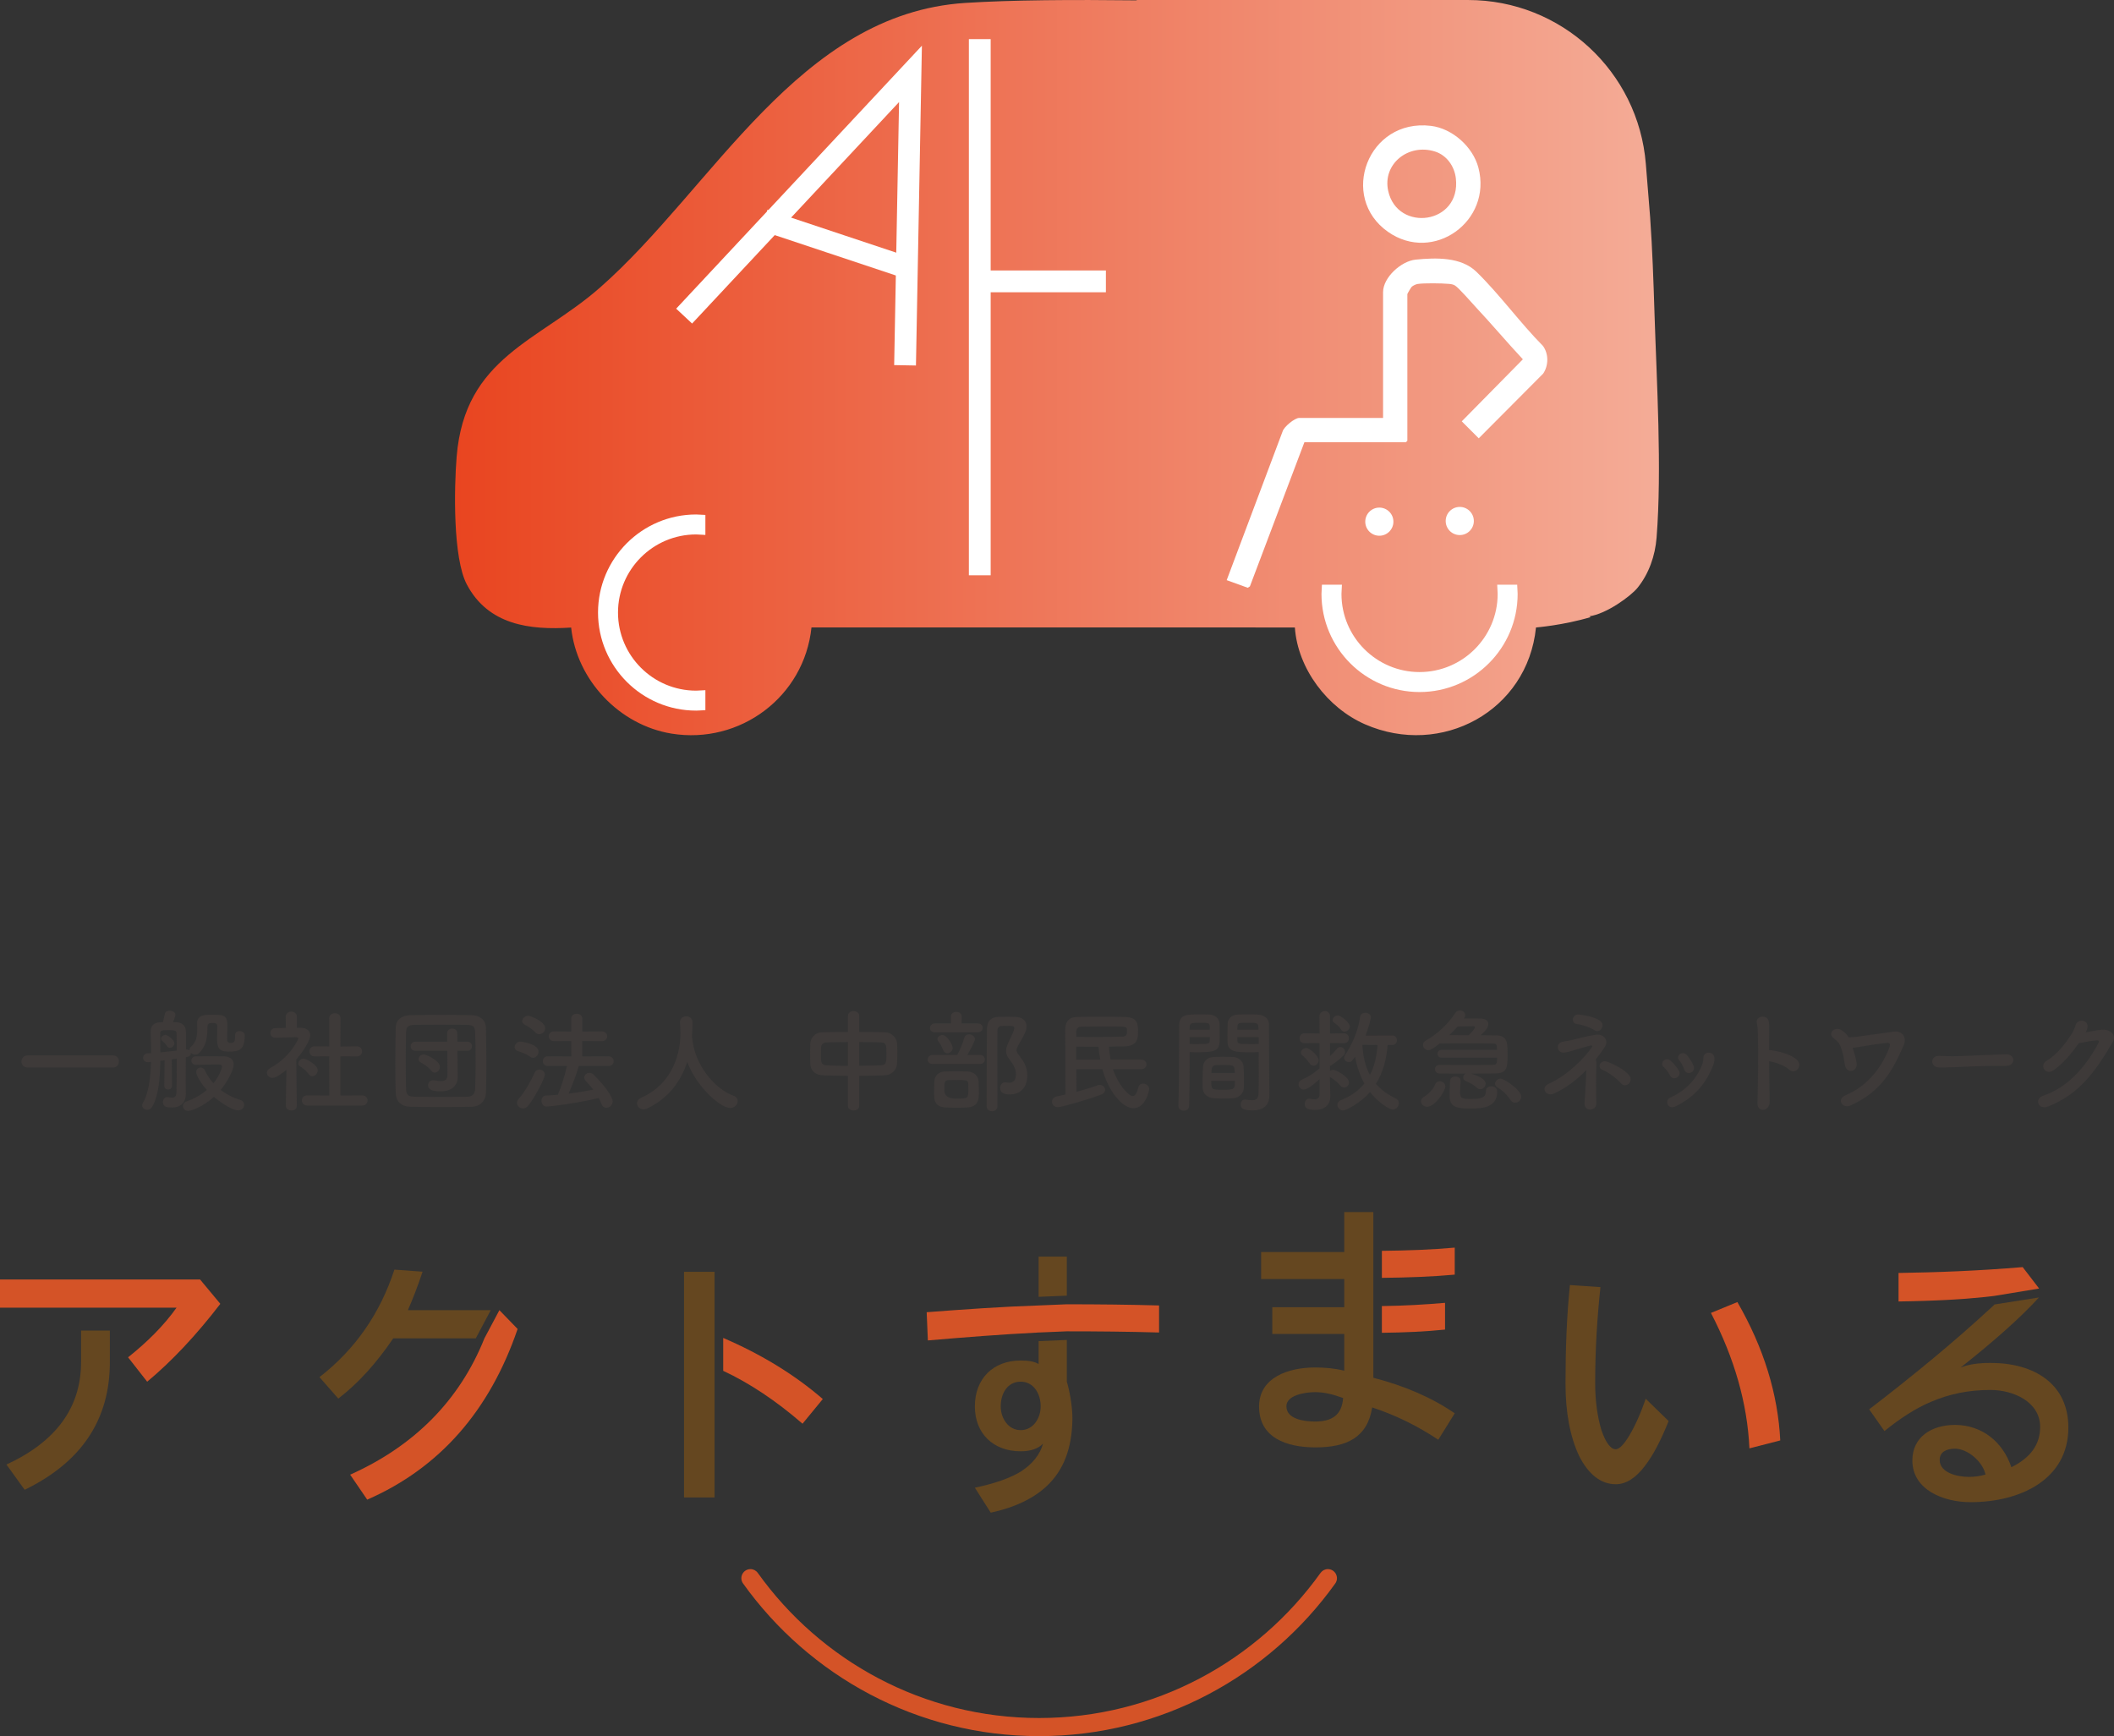 <?xml version="1.0" encoding="UTF-8"?><svg id="_レイヤー_2" xmlns="http://www.w3.org/2000/svg" xmlns:xlink="http://www.w3.org/1999/xlink" viewBox="0 0 244.725 200.983"><rect x="0" y="0" width="244.725" height="200.983" fill="#333333" stroke="none"/><defs><style>.cls-1{fill:#654720;}.cls-2{fill:#fff;}.cls-3{fill:none;}.cls-4{fill:#3e3a39;}.cls-5{fill:#d54b29;}.cls-6{fill:#d45327;}.cls-7{fill:#6a451f;}.cls-8{fill:url(#linear-gradient);}</style><linearGradient id="linear-gradient" x1="192.047" y1="42.555" x2="52.678" y2="42.555" gradientUnits="userSpaceOnUse"><stop offset="0" stop-color="#f4ac97"/><stop offset="1" stop-color="#e94520"/></linearGradient></defs><g id="_レイヤー_1-2"><path class="cls-8" d="M191.528,36.156c-.116-3.645-.241-7.288-.496-10.918l.001.001-.006-.075c-.047-.665-.104-1.328-.16-1.992l-.338-4.191c-.864-10.72-9.816-18.98-20.571-18.98h-38.416l.094.04c-7.467-.085-14.416-.052-19.877.296-19.317,1.231-29.211,21.457-42.306,32.958-7.086,6.223-15.643,8.039-16.588,19.557-.297,3.619-.45,11.749,1.184,14.822,2.477,4.661,7.246,5.294,12.07,4.974.639,6.084,5.585,11.3,11.626,12.279,7.922,1.284,15.366-4.265,16.195-12.296l55.96.007c.329,4.787,3.784,9.316,8.12,11.211,8.843,3.866,18.819-1.539,19.793-11.21,0,0,3.18-.255,6.341-1.204l-.167-.092c1.989-.269,4.815-2.343,5.586-3.301,1.32-1.64,2.036-3.707,2.201-5.806.626-7.988.012-17.987-.246-26.078Z"/><path class="cls-2" d="M88.948,24.313l-.1-.033-.072.217-10.5,11.237,1.844,1.722,9.567-10.238,14.019,4.673-.193,10.375,2.522.047.689-37.022-17.775,19.023ZM91.581,25.191l12.498-13.375-.325,17.434-12.174-4.058Z"/><path class="cls-2" d="M80.583,82.264c-6.26,0-11.353-5.093-11.353-11.352s5.093-11.353,11.353-11.353c.118,0,.234.008.351.016l.724.036v2.315l-.794-.042c-.093-.006-.186-.013-.28-.013-4.985,0-9.041,4.056-9.041,9.041s4.056,9.041,9.041,9.041c.096,0,.191-.007.285-.013l.789-.041v2.315l-.722.036c-.116.008-.233.015-.352.015Z"/><polygon class="cls-2" points="128.022 31.311 114.684 31.311 114.684 4.529 112.161 4.529 112.161 66.598 114.684 66.598 114.684 33.834 128.022 33.834 128.022 31.311"/><path class="cls-2" d="M164.333,80.114c-6.26,0-11.353-5.093-11.353-11.353,0-.118.008-.234.016-.351l.036-.724h2.315l-.041.789c-.006.094-.013.189-.013.285,0,4.985,4.055,9.041,9.041,9.041s9.041-4.055,9.041-9.041c0-.096-.007-.191-.013-.285l-.041-.789h2.315l.036.724c.008.116.016.232.016.351,0,6.26-5.093,11.353-11.353,11.353Z"/><path class="cls-2" d="M160.11,48.384h-9.726c-.497,0-1.762,1.022-1.911,1.574l-6.466,17.203,2.44.883.247-.162,6.309-16.687h11.75s.169-.169.169-.169v-16.979c0-.049.418-.765.504-.846.144-.136.486-.297.684-.328.732-.113,2.819-.084,3.595-.012.269.025.475.046.717.182.425.239,1.96,2.019,2.428,2.519,1.849,1.974,3.596,4.056,5.444,6.033l-7.074,7.181,1.966,1.966,7.459-7.494c.634-.937.645-2.28-.024-3.2-2.646-2.669-5.042-5.998-7.713-8.591-1.771-1.719-4.67-1.635-7.03-1.401-1.658.164-3.768,2.052-3.768,3.766v14.561Z"/><path class="cls-2" d="M171.146,19.413c1.628,6.191-5.212,11.108-10.464,7.428-5.723-4.01-2.342-13.144,4.962-12.271,2.491.298,4.866,2.427,5.502,4.843ZM160.703,22.097c1.06,4.836,8.447,3.886,7.833-1.454-.162-1.406-1.068-2.68-2.419-3.104-3.089-.971-6.095,1.451-5.414,4.558Z"/><circle class="cls-2" cx="159.677" cy="60.391" r="1.629"/><circle class="cls-2" cx="168.988" cy="60.313" r="1.629"/><path class="cls-4" d="M3.212,123.585c-.481,0-.729-.351-.729-.702,0-.351.247-.701.729-.701h9.867c.468,0,.689.351.689.688,0,.364-.234.715-.689.715H3.212Z"/><path class="cls-4" d="M27.22,119.802c0-.312.247-.441.507-.441.286,0,.598.169.598.455v.091c0,1.638-.65,1.833-1.833,1.833-1.261,0-1.365-.546-1.365-1.638,0-.455.026-.937.026-1.301,0-.363-.286-.377-.494-.377-.364,0-.637.026-.637.403-.026,1.222-.104,2.184-.924,3.029-.155.169-.338.233-.507.233-.194,0-.377-.091-.494-.208v.026c0,.312-.208.429-.585.48-.013,1.132-.013,2.197-.013,2.613,0,.469,0,1.223.013,1.612v.039c0,.676-.324,1.56-1.611,1.56-.469,0-1.04-.038-1.04-.61,0-.299.182-.599.507-.599.025,0,.052.014.078.014.182.025.351.052.48.052.312,0,.494-.13.507-.689.026-.637.026-2.262.026-3.821-.182.025-.377.052-.572.077l.026,3.056c0,.286-.221.441-.442.441-.233,0-.455-.155-.455-.441l.039-2.938-.494.052c-.025,1.95-.182,4.005-.936,5.305-.156.26-.364.364-.572.364-.312,0-.598-.234-.598-.521,0-.078.025-.169.078-.26.688-1.118.896-2.964.949-4.758-.117.013-.222.013-.312.025h-.065c-.351,0-.532-.247-.532-.507,0-.247.169-.507.52-.52.117,0,.26,0,.403-.014,0-.91-.039-1.755-.052-2.457v-.039c0-.649.299-1.026,1.092-1.079h.312c.078-.26.13-.468.234-.987.052-.247.299-.352.559-.352.325,0,.663.169.663.468,0,.117-.13.481-.272.871h.416c.728.039,1.079.494,1.079,1.131v2.028l.052-.013h.052c.13,0,.234.039.312.091v-.064c0-.131.052-.247.169-.352.598-.52.715-1.144.715-2.054,0-.195,0-.403-.013-.624v-.026c0-.975.962-.988,1.481-.988,1.82,0,2.028.065,2.028,1.417,0,.442-.026.858-.026,1.235v.195c0,.26.104.416.312.416.468,0,.611-.065.611-.807v-.13ZM20.446,119.633c0-.363-.312-.377-.884-.377-.871,0-1.015.026-1.015.377,0,.65.013,1.404.013,2.197.638-.064,1.326-.143,1.898-.208,0-.806,0-1.521-.013-1.989ZM19.341,121.115c-.194-.312-.441-.521-.572-.624-.091-.078-.13-.169-.13-.247,0-.221.247-.442.508-.442.246,0,1.039.572,1.039.976,0,.286-.26.52-.52.52-.117,0-.247-.052-.325-.182ZM21.798,128.604c-.402,0-.624-.286-.624-.572,0-.221.13-.429.43-.533.909-.299,1.703-.779,2.34-1.326-.793-.871-1.235-1.755-1.235-2.066,0-.312.26-.521.521-.521.194,0,.402.117.507.352.221.507.559,1.014.975,1.469.572-.689.988-1.677.988-1.95,0-.13-.091-.221-.299-.221h-.429c-.677,0-1.47.013-2.25.039h-.025c-.364,0-.546-.247-.546-.494s.182-.494.532-.494c.547-.013,1.105-.013,1.651-.013s1.092,0,1.586.013c.663.013,1.132.338,1.132.923,0,.599-.625,1.898-1.509,2.964.638.494,1.404.897,2.263,1.157.312.104.455.338.455.572,0,.312-.247.637-.689.637-.884,0-2.6-1.378-2.809-1.56-1.286,1.17-2.665,1.625-2.964,1.625Z"/><path class="cls-4" d="M34.365,128.019c0,.364-.312.533-.624.533-.325,0-.65-.183-.65-.533v-.013l.065-4.16c-.455.39-1.222.936-1.6.936-.377,0-.662-.286-.662-.598,0-.195.116-.391.377-.533,2.34-1.262,3.263-3.354,3.263-3.433,0-.13-.195-.143-.286-.143h-.233c-.741,0-1.301.052-2.106.064h-.013c-.391,0-.599-.285-.599-.559s.195-.559.585-.559c.403-.014.807-.014,1.209-.026l-.013-1.3c0-.391.325-.585.637-.585.325,0,.65.194.65.585v1.287h.429c.754.013,1.118.377,1.118.871,0,.676-.988,2.066-1.612,2.808.014,2.016.065,5.344.065,5.344v.013ZM35.743,124.353c-.272-.391-.676-.716-1.001-.897-.143-.078-.208-.208-.208-.325,0-.286.286-.585.611-.585.247,0,1.638.715,1.638,1.353,0,.364-.312.688-.637.688-.144,0-.286-.064-.403-.233ZM35.548,127.979c-.402,0-.598-.299-.598-.585,0-.299.195-.585.598-.585l2.574.013-.013-4.537-1.69.013c-.402,0-.598-.299-.598-.585,0-.299.195-.585.585-.585h.013l1.69.013v-3.25c0-.402.325-.598.663-.598.325,0,.65.195.65.598l-.014,3.264,1.886-.026h.013c.403,0,.611.286.611.585,0,.286-.208.585-.624.585l-1.886-.013v4.537l2.522-.013c.416,0,.624.299.624.585,0,.299-.208.585-.624.585h-6.384Z"/><path class="cls-4" d="M54.641,128.122c-1.144.026-2.34.039-3.536.039s-2.392-.013-3.562-.039c-1.131-.025-1.689-.61-1.729-1.573-.039-.975-.052-2.145-.052-3.354,0-1.469.025-2.978.052-4.251.013-.832.649-1.392,1.625-1.417,1.131-.026,2.327-.039,3.549-.039,1.223,0,2.457.013,3.68.039.91.025,1.573.571,1.586,1.481.025,1.326.052,2.795.052,4.212,0,1.171-.013,2.302-.052,3.29-.026.909-.676,1.586-1.612,1.611ZM55.057,122.767c0-1.118-.013-2.236-.052-3.237-.026-.741-.286-.871-.923-.885-.976-.013-2.055-.025-3.107-.025-1.066,0-2.093.013-3.003.025-.741.014-.949.222-.962.885-.026,1.053-.039,2.21-.039,3.341s.013,2.236.039,3.211c.025.741.285.871,1.092.884.896.014,1.846.026,2.847.026.988,0,2.028-.013,3.081-.026.729-.013.949-.363.976-.923.039-1.04.052-2.158.052-3.275ZM51.78,121.648h-3.691c-.364,0-.547-.261-.547-.533,0-.26.183-.521.547-.521h3.679v-1.001c0-.351.299-.52.585-.52.299,0,.585.169.585.52l.013,1.001h1.145c.364,0,.546.261.546.521,0,.272-.182.533-.546.533h-1.145l.014,1.312.025,1.742v.026c0,.702-.48,1.612-1.988,1.612-.624,0-1.443-.053-1.443-.716,0-.299.221-.571.598-.571.052,0,.117,0,.169.013.261.052.508.091.729.091.429,0,.741-.156.741-.689l-.014-2.82ZM49.896,123.923c-.351-.455-.884-.767-1.157-.909-.195-.104-.286-.247-.286-.403,0-.273.261-.546.599-.546.26,0,1.872.702,1.872,1.442,0,.352-.286.663-.599.663-.143,0-.299-.078-.429-.247Z"/><path class="cls-4" d="M61.345,122.324c-.494-.352-.871-.468-1.431-.663-.233-.078-.338-.26-.338-.442,0-.299.273-.637.65-.637.195,0,2.119.273,2.119,1.157,0,.364-.273.715-.637.715-.117,0-.234-.039-.364-.13ZM60.539,128.317c-.364,0-.689-.312-.689-.663,0-.13.052-.286.169-.416.78-.884,1.469-2.145,1.885-3.081.104-.234.312-.338.533-.338.312,0,.637.221.637.585,0,.39-1.104,2.587-1.924,3.588-.182.234-.403.325-.61.325ZM61.969,119.516c-.416-.441-.78-.649-1.248-.909-.195-.104-.273-.247-.273-.391,0-.312.325-.624.702-.624.299,0,1.963.689,1.963,1.431,0,.363-.338.701-.688.701-.156,0-.312-.064-.455-.208ZM67,123.403c-.234.884-.715,2.132-1.17,3.198.987-.117,1.963-.286,2.859-.455-.272-.352-.559-.676-.871-1.001-.13-.144-.182-.286-.182-.416,0-.286.273-.533.598-.533.156,0,.339.065.494.221,1.379,1.353,2.197,2.613,2.197,3.095,0,.416-.364.728-.728.728-.222,0-.455-.13-.572-.442-.091-.233-.195-.468-.312-.688-2.717.663-5.732.988-6.045.988-.39,0-.585-.338-.585-.663,0-.312.169-.599.521-.611.441-.013.909-.052,1.378-.091.416-.962.818-2.314,1.053-3.328h-2.223c-.377,0-.572-.286-.572-.56,0-.285.195-.559.572-.559l2.729.013-.013-1.78-1.989.013c-.403,0-.611-.286-.611-.572,0-.272.208-.559.611-.559l1.989.013v-1.482c0-.39.312-.571.637-.571s.65.194.65.571v1.482l2.249-.013c.416,0,.624.286.624.571,0,.273-.208.56-.624.56l-2.263-.013v1.78l3.017-.013c.416,0,.624.286.624.559,0,.286-.208.56-.624.56h-3.419Z"/><path class="cls-4" d="M80.112,119.971c.013.026.013.065.013.104.247,3.185,2.587,5.954,4.758,6.76.364.13.508.377.508.638,0,.39-.339.793-.858.793-1.105,0-3.849-2.366-4.979-5.33-.728,2.249-2.197,4.251-4.68,5.408-.13.064-.26.091-.377.091-.43,0-.754-.352-.754-.715,0-.247.143-.481.48-.638,4.434-1.976,4.551-6.539,4.551-7.514,0-.391-.026-.832-.053-1.223v-.039c0-.429.364-.649.729-.649.351,0,.715.221.715.688,0,.455-.013,1.015-.052,1.573v.052Z"/><path class="cls-4" d="M98.159,124.547c-1.014-.013-2.015-.025-2.925-.064-.924-.039-1.404-.624-1.431-1.313-.013-.402-.025-.806-.025-1.209,0-.39.013-.767.025-1.118.026-.559.391-1.312,1.404-1.339.897-.026,1.911-.039,2.951-.039v-1.846c0-.377.325-.572.65-.572.324,0,.663.195.663.572v1.846c1.053,0,2.093.013,3.028.039.768.026,1.301.702,1.34,1.235.025.312.038.702.038,1.104,0,.455-.013.924-.038,1.313-.026.65-.56,1.287-1.404,1.326-.949.039-1.95.064-2.964.064v3.472c0,.351-.325.533-.663.533-.325,0-.65-.183-.65-.533v-3.472ZM98.159,120.634c-.91,0-1.769.026-2.47.039-.416.014-.624.286-.638.546-.013.247-.025.56-.025.858,0,.819,0,1.222.676,1.248.728.039,1.573.065,2.457.065v-2.757ZM99.473,123.377c.871-.013,1.729-.025,2.496-.052.624-.026.649-.312.649-1.326,0-1.053-.025-1.312-.663-1.326-.715-.025-1.586-.039-2.482-.039v2.743Z"/><path class="cls-4" d="M107.965,123.169c-.391,0-.572-.247-.572-.494,0-.272.194-.546.572-.546h2.847c.26-.455.65-1.365.819-1.976.078-.299.312-.416.546-.416.325,0,.688.247.688.571,0,.183-.48,1.157-.884,1.82h1.482c.363,0,.546.26.546.521,0,.26-.183.52-.546.52h-5.499ZM108.237,119.503c-.403,0-.585-.247-.585-.494,0-.26.208-.533.585-.533h1.859l-.014-.793v-.013c0-.364.312-.533.624-.533.312,0,.624.183.624.533v.013l-.013.793h1.885c.377,0,.56.261.56.508,0,.26-.183.52-.56.52h-4.966ZM110.799,128.239c-.521,0-1.04-.013-1.431-.039-.845-.052-1.196-.559-1.222-1.196-.013-.272-.013-.507-.013-.728,0-.364.013-.676.025-1.066.026-.663.481-1.131,1.184-1.17.363-.013.806-.025,1.234-.025.533,0,1.066.013,1.456.025.638.026,1.223.468,1.248,1.118.014.468.039.871.039,1.287,0,.702,0,1.651-1.273,1.755-.338.026-.793.039-1.248.039ZM109.187,121.57c-.183-.468-.364-.78-.533-.976-.091-.104-.13-.208-.13-.312,0-.26.286-.468.572-.468.533,0,1.195,1.144,1.195,1.481,0,.352-.324.638-.624.638-.194,0-.377-.117-.48-.364ZM112.086,125.444c-.026-.416-.234-.416-1.392-.416-.338,0-.663,0-.896.013-.455.014-.481.247-.481,1.184q0,.962,1.404.962c1.365,0,1.378-.039,1.378-1.145,0-.182,0-.377-.013-.598ZM115.778,125.938c0-.325.222-.65.572-.65.039,0,.091,0,.13.013.13.026.247.039.364.039.221,0,.767-.052.767-.987,0-.624-.324-1.157-.74-1.69-.3-.364-.403-.689-.403-1.001,0-.364.143-.702.312-1.066.455-.962.638-1.364.638-1.56,0-.273-.183-.273-.897-.273-.208,0-.416,0-.598.014-.286.013-.455.233-.455.507-.013.78-.013,1.573-.013,2.379,0,1.729.013,3.523.013,5.343v1.066c0,.377-.312.572-.611.572-.325,0-.637-.195-.637-.572,0-5.525.013-7.268.039-8.971.013-.832.429-1.364,1.287-1.378.351-.013.728-.013,1.131-.013.286,0,.572,0,.858.013.87.026,1.3.481,1.3,1.093,0,.493-.144.779-.91,2.119-.169.285-.247.468-.247.637,0,.208.117.377.351.676.481.637.897,1.274.897,2.262,0,1.34-.768,2.185-2.028,2.185-.598,0-1.118-.13-1.118-.754Z"/><path class="cls-4" d="M128.841,123.78c.598,1.82,1.833,3.107,2.275,3.107.247,0,.48-.247.649-.976.078-.338.312-.468.56-.468.338,0,.702.247.702.611,0,.286-.43,2.235-1.82,2.235-1.274,0-2.912-1.963-3.588-4.511h-3.017c0,.858.013,1.755.013,2.613.949-.247,1.82-.521,2.418-.741.092-.039.183-.052.273-.052.352,0,.624.272.624.559,0,.221-.143.442-.494.572-1.547.598-4.589,1.443-4.966,1.443-.442,0-.689-.312-.689-.624,0-.273.183-.547.572-.624.312-.065.65-.144.988-.222-.014-2.47-.014-5.317-.026-7.566,0-.793.403-1.378,1.3-1.403.871-.026,1.859-.026,2.848-.026s1.976,0,2.821.026c1.43.039,1.456.845,1.456,1.78,0,.755-.104,1.587-1.6,1.625-.559.014-1.144.026-1.768.026.039.507.104,1.015.194,1.508h3.536c.416,0,.624.273.624.546,0,.273-.208.56-.624.56h-3.263ZM124.59,120.036c.688.013,1.365.013,2.002.013,1.273,0,2.431-.013,3.406-.052.312-.013.441-.208.455-.377v-.429c-.014-.364-.039-.364-2.718-.364-.923,0-1.833.013-2.612.026-.325.013-.533.246-.533.61v.572ZM127.372,122.675c-.092-.48-.156-.975-.208-1.495-.819,0-1.678-.013-2.574-.013v1.508h2.782Z"/><path class="cls-4" d="M137.038,128.577c-.312,0-.624-.182-.624-.533v-.025c.091-2.379.064-6.487.091-9.309,0-1.274.896-1.274,2.223-1.274.494,0,1.015,0,1.262.014.663.025,1.156.441,1.183,1.026.013.455.026.924.026,1.379,0,1.638-.026,1.963-2.587,1.963-.339,0-.663-.014-.897-.026v1.17c0,1.404-.013,3.225-.052,5.058,0,.377-.312.559-.624.559ZM140.054,119.204c0-.144-.013-.273-.013-.403-.026-.363-.091-.402-1.131-.402-1.066,0-1.157.039-1.184.507,0,.091-.013.194-.013.299h2.34ZM137.714,120.062v.793c.182.013.572.013.962.013,1.261,0,1.353-.052,1.365-.416,0-.117.013-.247.013-.39h-2.34ZM142.758,127.135c-.351.025-.741.039-1.118.039-.39,0-.779-.014-1.131-.039-.78-.065-1.261-.533-1.287-1.209-.013-.183-.013-.403-.013-.625,0-.585.025-1.261.052-1.78.039-.572.416-1.118,1.222-1.157.339-.013.702-.026,1.054-.026.429,0,.857.014,1.235.026.637.025,1.144.52,1.183,1.066.039.454.052,1.026.052,1.56,0,.338,0,.65-.013.923-.026.65-.533,1.17-1.235,1.223ZM140.223,125.132c0,1.015.014,1.027,1.353,1.027.962,0,1.339-.013,1.365-.52,0-.144.013-.325.013-.508h-2.73ZM142.941,124.209c0-.156-.026-.286-.026-.402-.026-.481-.273-.521-1.157-.521-.325,0-.676,0-.988.013-.363.014-.493.273-.507.521,0,.117-.025.247-.025.39h2.704ZM144.76,121.817c-1.534,0-2.613,0-2.651-1.145-.014-.26-.014-.546-.014-.818,0-.455.014-.924.026-1.379.025-.585.494-1.001,1.157-1.026.247-.014.793-.014,1.3-.014.377,0,.741,0,.962.014.962.052,1.365.572,1.365,1.157v.975c0,1.95.026,3.965.026,5.616,0,.611.013,1.157.013,1.612,0,.923-.455,1.729-1.938,1.729-.91,0-1.378-.116-1.378-.688,0-.299.182-.572.507-.572.039,0,.065.013.104.013.247.039.48.078.688.078.43,0,.755-.156.768-.793.013-.52.025-1.079.025-1.664,0-.871-.013-1.768-.013-2.587v-.533c-.234.013-.572.026-.949.026ZM145.684,119.204c0-.793-.026-.806-1.223-.806-1.04,0-1.183,0-1.209.416,0,.116-.013.26-.013.39h2.444ZM145.709,120.062h-2.47c0,.143.013.272.013.39.013.364.052.416,1.43.416.43,0,.846,0,1.027-.013v-.793Z"/><path class="cls-4" d="M152.76,124.924c-1.195,1.093-1.625,1.209-1.846,1.209-.351,0-.585-.312-.585-.61,0-.208.104-.416.351-.521.832-.363,1.47-.793,2.08-1.326v-2.925l-1.755.013h-.013c-.364,0-.546-.285-.546-.571s.182-.572.546-.572h.013l1.755.026-.013-1.989c0-.403.312-.611.624-.611.299,0,.598.195.598.611v1.989l1.612-.026h.013c.378,0,.56.286.56.572s-.182.571-.56.571h-.013l-1.612-.013v1.508c.273-.247.56-.546.768-.818.13-.169.272-.234.416-.234.299,0,.559.273.559.572,0,.117-.039.247-.143.364-.455.507-1.456,1.209-1.6,1.261l-.013.585c.091-.091.234-.143.377-.143.286,0,1.833.779,1.833,1.469,0,.312-.26.585-.559.585-.144,0-.312-.065-.455-.234-.364-.429-.689-.676-1.092-.923-.039-.026-.078-.039-.104-.064v.338c0,.208.039,1.391.052,1.846v.052c0,.846-.532,1.573-1.768,1.573-.871,0-1.196-.208-1.196-.702,0-.299.183-.598.507-.598.039,0,.078,0,.117.013.169.039.338.065.494.065.325,0,.585-.117.598-.56v-1.781ZM151.629,123.13c-.299-.441-.637-.767-.871-.962-.117-.091-.156-.208-.156-.312,0-.273.3-.533.611-.533.416,0,1.443.949,1.443,1.417,0,.338-.299.637-.598.637-.156,0-.312-.078-.43-.247ZM155.647,119.425c-.144,0-.273-.052-.364-.194-.273-.442-.572-.65-.858-.858-.116-.078-.155-.182-.155-.273,0-.26.299-.546.598-.546.338,0,1.391.807,1.391,1.287,0,.325-.324.585-.61.585ZM160.639,120.972c-.13,1.626-.533,3.186-1.353,4.499.572.662,1.313,1.222,2.288,1.689.26.117.364.325.364.546,0,.364-.312.741-.702.741-.377,0-1.703-.806-2.639-2.028-1.145,1.326-2.795,2.133-3.134,2.133-.363,0-.637-.339-.637-.65,0-.221.117-.429.403-.546,1.183-.468,2.066-1.118,2.717-1.924-.546-.976-.884-2.041-1.079-3.095-.377.521-.442.611-.728.611-.286,0-.533-.221-.533-.494,0-.104.039-.221.117-.338.701-1.027,1.469-2.613,1.729-4.395.052-.338.325-.48.599-.48.324,0,.649.194.649.533,0,.194-.286,1.248-.624,2.118l3.107-.013c.364,0,.533.273.533.546,0,.273-.169.546-.533.546h-.546ZM157.713,120.959c.078,1.3.325,2.471.871,3.484.533-1.014.793-2.171.885-3.472l-1.756-.013Z"/><path class="cls-4" d="M164.498,127.498c0-.208.13-.416.416-.571.352-.183,1.04-.871,1.209-1.353.104-.286.312-.403.546-.403.312,0,.65.247.65.585,0,.572-1.196,2.366-2.106,2.366-.402,0-.715-.299-.715-.624ZM166.891,122.441c-.325,0-.481-.234-.481-.455,0-.234.156-.455.481-.455h6.409c0-.533-.014-.729-.481-.729-.572-.013-1.781-.013-2.99-.013s-2.392,0-2.925.013c-.078,0-.156,0-.221-.025-.924.754-1.157.793-1.326.793-.364,0-.624-.299-.624-.599,0-.194.104-.402.351-.532,1.235-.677,2.574-1.911,3.367-3.146.156-.234.364-.325.56-.325.312,0,.61.247.61.56,0,.104-.039.221-.117.338l-.013.039h1.6c.402,0,1.195,0,1.195.624,0,.441-.338.806-.871,1.312l1.69.014c1.417,0,1.417.832,1.417,2.249,0,1.481-.039,2.132-1.417,2.158-.546.013-1.638.025-2.808.025,1.65.494,1.689,1.014,1.689,1.157,0,.338-.299.65-.624.65-.13,0-.26-.039-.377-.156-.351-.338-.832-.611-1.235-.754-.247-.091-.363-.273-.363-.455,0-.169.104-.352.272-.442-1.248,0-2.47,0-3.003-.013-.351,0-.533-.26-.533-.507s.183-.494.507-.494h.014c.546,0,1.846.013,3.133.013s2.562-.013,3.042-.013c.429,0,.494-.169.494-.832h-6.422ZM170.738,118.918c0-.078-.052-.117-.169-.117-.13,0-1.066.014-1.82.026-.312.351-.624.676-.975,1.001.624,0,1.43.013,2.236.013.338-.312.728-.741.728-.923ZM169.087,125.145c-.025.455-.064.896-.064,1.261,0,.78.233.819,1.287.819,1.209,0,1.703-.183,1.703-.91,0-.377.299-.56.61-.56.611,0,.702.442.702.624,0,1.911-1.897,1.95-3.081,1.95-1.469,0-2.431-.104-2.431-1.417v-.039c0-.559.025-1.144.052-1.755.013-.338.325-.494.624-.494s.598.156.598.494v.026ZM175.405,127.654c-.208,0-.402-.091-.546-.312-.39-.599-.896-1.105-1.547-1.482-.169-.104-.247-.247-.247-.39,0-.286.299-.599.65-.599.455,0,2.392,1.339,2.392,2.093,0,.391-.351.689-.702.689Z"/><path class="cls-4" d="M179.911,126.588c-.923.43-1.639-.688-.599-1.144,2.028-.871,4.16-2.978,4.967-4.226.104-.155.013-.221-.221-.169-.625.156-1.262.364-1.95.56-.481.13-.599.194-1.04.247-.846.091-1.066-1.196-.026-1.287.273-.026.767-.13.91-.169.819-.195,1.859-.481,2.782-.611.884-.13,1.56.624,1.04,1.417-.312.481-.663.962-1.04,1.43.078.195.091.469.064.963-.039.884-.039,2.847,0,4.082.014.532-.338.728-.663.767-.324.039-.728-.195-.702-.702.053-1.157.195-2.769.195-3.861-1.065,1.093-2.301,2.055-3.718,2.704ZM182.525,118.541c-.716-.091-.533-1.209.299-1.092.741.104,1.872.299,2.444.754.624.494-.053,1.508-.702,1.053-.442-.312-1.404-.637-2.041-.715ZM187.659,125.418c-.494-.571-1.456-1.287-2.171-1.572-.663-.273-.208-1.248.611-.924.676.273,1.976.858,2.535,1.612.493.676-.43,1.521-.976.884Z"/><path class="cls-4" d="M193.301,124.469c-.169-.351-.429-.715-.702-.948-.533-.455.221-1.262.819-.716.325.3.676.702.923,1.118.403.702-.663,1.313-1.04.546ZM193.365,127.057c1.834-.819,3.121-2.224,3.731-3.952.065-.183.091-.442.091-.624-.025-.793,1.235-.858,1.287.013.026.403-.104.741-.247,1.066-.857,2.015-2.105,3.471-4.276,4.523-.885.43-1.301-.702-.586-1.026ZM194.965,123.793c-.13-.377-.338-.779-.572-1.04-.468-.52.391-1.209.91-.585.286.338.572.78.754,1.223.299.74-.818,1.222-1.092.402Z"/><path class="cls-4" d="M204.867,127.485c.013.611-.339.949-.702.988-.364.039-.741-.208-.716-.793.078-2.119.104-6.215.053-8.1-.014-.416-.053-.832-.117-1.092-.234-.923,1.261-1.105,1.378-.208.052.39.065.26.052,1.157-.013.52-.013,1.273-.013,2.145.065-.013.143-.013.221,0,.65.065,2.366.429,3.068,1.184.611.663-.286,1.702-.962,1.065-.507-.48-1.664-.884-2.327-.975.013,1.677.039,3.471.065,4.628Z"/><path class="cls-4" d="M214.924,123.014c.195,1.053-1.157,1.378-1.353.272-.155-.871-.13-1.014-.416-1.911-.246-.767-.48-.819-.948-1.248-.638-.572.221-1.312.923-.896.416.246.688.532.884.857.338-.013.624-.025.923-.064.65-.078,2.743-.403,4.304-.599.923-.117,1.547.624,1.144,1.561-1.287,2.977-2.613,5.369-6.136,6.981-.976.441-1.703-.729-.56-1.196,2.652-1.092,4.29-3.497,5.031-5.513.13-.363.065-.559-.221-.533-1.001.092-2.691.364-3.328.481-.195.039-.455.065-.702.091.169.521.338,1.079.455,1.717Z"/><path class="cls-4" d="M232.222,123.391h-.676c-2.483,0-4.381.116-5.408.155-.676.026-1.027.039-1.287.039-.156,0-.273-.013-.416-.013-.494-.013-.754-.364-.754-.702,0-.325.26-.637.779-.637h.078c.481.025,1.054.039,1.573.039,1.066,0,3.849-.156,6.137-.222h.025c.521,0,.793.338.793.663,0,.338-.272.677-.832.677h-.013Z"/><path class="cls-4" d="M237.697,123.923c-.896.599-1.664-.585-.754-1.131,1.262-.767,2.21-2.067,2.821-3.016.221-.338.416-.741.507-1.066.234-.871,1.534-.637,1.392.221-.026.183-.104.377-.195.572.624-.104,1.3-.26,1.885-.299.91-.052,1.717.585,1.223,1.43-2.094,3.589-3.991,6.098-7.502,7.463-1.117.429-1.625-.897-.52-1.262,2.743-.923,4.875-3.263,6.37-6.084.13-.26.013-.312-.182-.312-.521.013-1.561.233-2.08.324-.78,1.079-1.82,2.38-2.965,3.159Z"/><path class="cls-6" d="M153.717,181.649c-.337,0-.651.165-.847.439-7.265,10.161-19.158,16.798-32.573,16.798-13.415,0-25.308-6.637-32.573-16.798-.196-.274-.51-.439-.847-.439h-0c-.853,0-1.355.968-.858,1.661,7.646,10.691,20.162,17.673,34.278,17.673,14.117,0,26.633-6.982,34.279-17.673.496-.694-.005-1.661-.858-1.661h-0Z"/><path class="cls-6" d="M198.064,151.991c2.72,5.238,4.217,10.475,4.456,15.678l3.571-.918c-.272-5.373-1.905-10.712-4.965-16.018l-3.061,1.258Z"/><path class="cls-1" d="M193.167,164.51c-.885,2.211-1.802,3.979-2.755,5.203-1.054,1.394-2.177,2.109-3.367,2.109-1.701,0-3.163-1.122-4.251-3.299-1.021-2.177-1.565-4.965-1.565-8.366,0-3.911.136-7.753.51-11.393l3.536.238c-.373,3.469-.612,7.176-.612,11.121,0,2.109.272,3.911.714,5.407.509,1.496,1.088,2.245,1.666,2.245.408,0,.952-.545,1.598-1.633.646-1.089,1.293-2.516,1.871-4.217l2.652,2.584Z"/><path class="cls-6" d="M25.507,150.939c-2.823,3.673-5.646,6.667-8.469,9.013l-2.21-2.823c2.177-1.734,4.115-3.639,5.611-5.747H0v-3.264h23.16l2.347,2.822Z"/><path class="cls-1" d="M12.719,157.674c0,6.631-3.231,11.563-9.863,14.793l-2.109-2.924c5.748-2.654,8.638-6.599,8.638-11.869v-3.64h3.333v3.64Z"/><path class="cls-1" d="M47.221,151.671c.545-1.258,1.122-2.72,1.701-4.455l-3.264-.238c-1.667,5.102-4.558,9.251-8.673,12.447l2.177,2.483c2.313-1.769,4.421-4.116,6.36-6.972h9.555l1.735-3.265h-9.591Z"/><path class="cls-6" d="M57.812,151.671l-1.735,3.265c-2.856,7.141-8.093,12.447-15.541,15.78l1.973,2.891c8.4-3.673,14.182-10.304,17.412-19.759l-2.109-2.177Z"/><polygon class="cls-1" points="82.722 147.233 79.185 147.233 79.185 173.352 82.722 173.352 82.722 158.694 82.722 154.885 82.722 147.233"/><path class="cls-6" d="M83.722,154.885v3.809c3.06,1.429,6.122,3.469,9.182,6.122l2.347-2.856c-3.265-2.823-7.108-5.17-11.529-7.075Z"/><path class="cls-7" d="M120.046,154.268c.039-.002.08-.006.12-.008l-.11.005-.01.003Z"/><polygon class="cls-1" points="123.499 145.468 120.235 145.468 120.235 150.127 123.499 149.991 123.499 145.468"/><path class="cls-1" d="M120.235,155.257v2.651c-.51-.307-1.19-.408-2.075-.408-3.196,0-5.305,2.109-5.305,5.305,0,3.163,2.142,5.203,5.305,5.203,1.157,0,2.041-.307,2.584-.884-.34,1.258-1.224,2.346-2.516,3.196-1.19.748-2.959,1.394-5.373,1.905l1.837,2.891c2.822-.612,4.965-1.666,6.461-3.061,2.007-1.87,2.925-4.421,2.993-7.685.033-1.565-.374-3.537-.646-4.421v-4.829l-3.264.137ZM118.16,165.56c-1.429,0-2.312-1.361-2.312-2.755,0-1.497.782-2.856,2.312-2.856,1.497,0,2.313,1.394,2.313,2.856,0,1.361-.85,2.755-2.313,2.755Z"/><path class="cls-5" d="M120.168,154.26c.022-.001.044-.003.066-.004-.023.001-.047.003-.069.004l.003-0Z"/><path class="cls-6" d="M134.178,154.256v-3.129c-3.537-.101-7.141-.136-10.679-.136l-3.264.136c-4.149.136-8.502.442-12.958.782l.136,3.265c4.322-.369,8.542-.702,12.633-.906l.01-.003.11-.005c.023-.001.047-.003.069-.004v.001l3.264-.137c3.537,0,7.141.034,10.679.136Z"/><path class="cls-3" d="M148.918,162.795c0,1.497,2.041,1.769,3.333,1.769,1.938,0,3.095-.748,3.231-2.72-1.122-.408-2.143-.68-3.231-.68-1.258,0-3.333.373-3.333,1.632Z"/><path class="cls-1" d="M158.985,154.292v-13.977h-3.367v4.625h-9.625v3.128h9.625v3.265h-8.333v3.095h8.333v4.251c-1.122-.272-2.245-.374-3.367-.374-3.163,0-6.496,1.19-6.496,4.524,0,3.605,3.163,4.728,6.53,4.728,3.571,0,6.019-1.122,6.564-4.626,2.686.885,5.203,2.109,7.652,3.741l1.905-3.06c-2.619-1.803-5.748-3.163-9.421-4.116v-5.203ZM152.252,164.563c-1.293,0-3.333-.272-3.333-1.769,0-1.258,2.075-1.632,3.333-1.632,1.088,0,2.109.272,3.231.68-.136,1.973-1.293,2.72-3.231,2.72Z"/><path class="cls-6" d="M168.406,144.43c-2.619.239-5.407.34-8.434.374v3.128c3.06-.034,5.849-.136,8.434-.374v-3.128Z"/><path class="cls-6" d="M167.283,150.824c-2.38.204-4.762.34-7.312.374v3.094c2.584-.033,5.033-.136,7.312-.373v-3.095Z"/><path class="cls-3" d="M226.313,167.24c-.917,0-1.768.34-1.768,1.293,0,1.53,2.109,1.973,3.4,1.973.681,0,1.326-.103,1.905-.272-.306-1.463-2.041-2.993-3.537-2.993Z"/><path class="cls-1" d="M230.462,157.779c-1.36,0-2.516.136-3.503.544,4.024-3.178,7.038-5.885,9.077-8.122-2.216.357-5.073.8-5.127.807l-.554.514s-.005 0-.006 0c-4.025,3.719-8.665,7.565-13.966,11.63l1.769,2.516c1.802-1.462,3.571-2.618,5.339-3.367,2.21-.952,4.455-1.394,6.938-1.394,2.619,0,5.747,1.361,5.747,4.285,0,2.041-1.122,3.571-3.333,4.66-.985-2.959-3.435-4.897-6.53-4.897-2.652,0-4.93,1.36-4.93,4.115,0,3.4,3.604,4.829,6.734,4.829,5.747,0,11.325-2.619,11.325-8.638,0-5.101-4.013-7.481-8.979-7.481ZM227.945,170.974c-1.292,0-3.4-.442-3.4-1.973,0-.953.85-1.293,1.768-1.293,1.497,0,3.231,1.53,3.537,2.993-.578.169-1.224.272-1.905.272Z"/><path class="cls-6" d="M230.888,150.017l5.169-.85-1.903-2.481c-5.197.44-9.988.611-14.371.679v3.299c.186-.003.364-.007.547-.01.318-.006.637-.011.946-.018.262-.006.516-.014.773-.021.232-.006.465-.013.691-.02.27-.009.532-.019.795-.029.201-.008.401-.015.598-.023.27-.011.536-.024.799-.036.175-.008.348-.017.519-.026.273-.015.544-.03.809-.046.143-.009.282-.018.422-.027.283-.019.566-.037.84-.058.088-.007.173-.014.26-.021.683-.053,1.34-.112,1.965-.178.391-.041.771-.085,1.14-.132Z"/></g></svg>